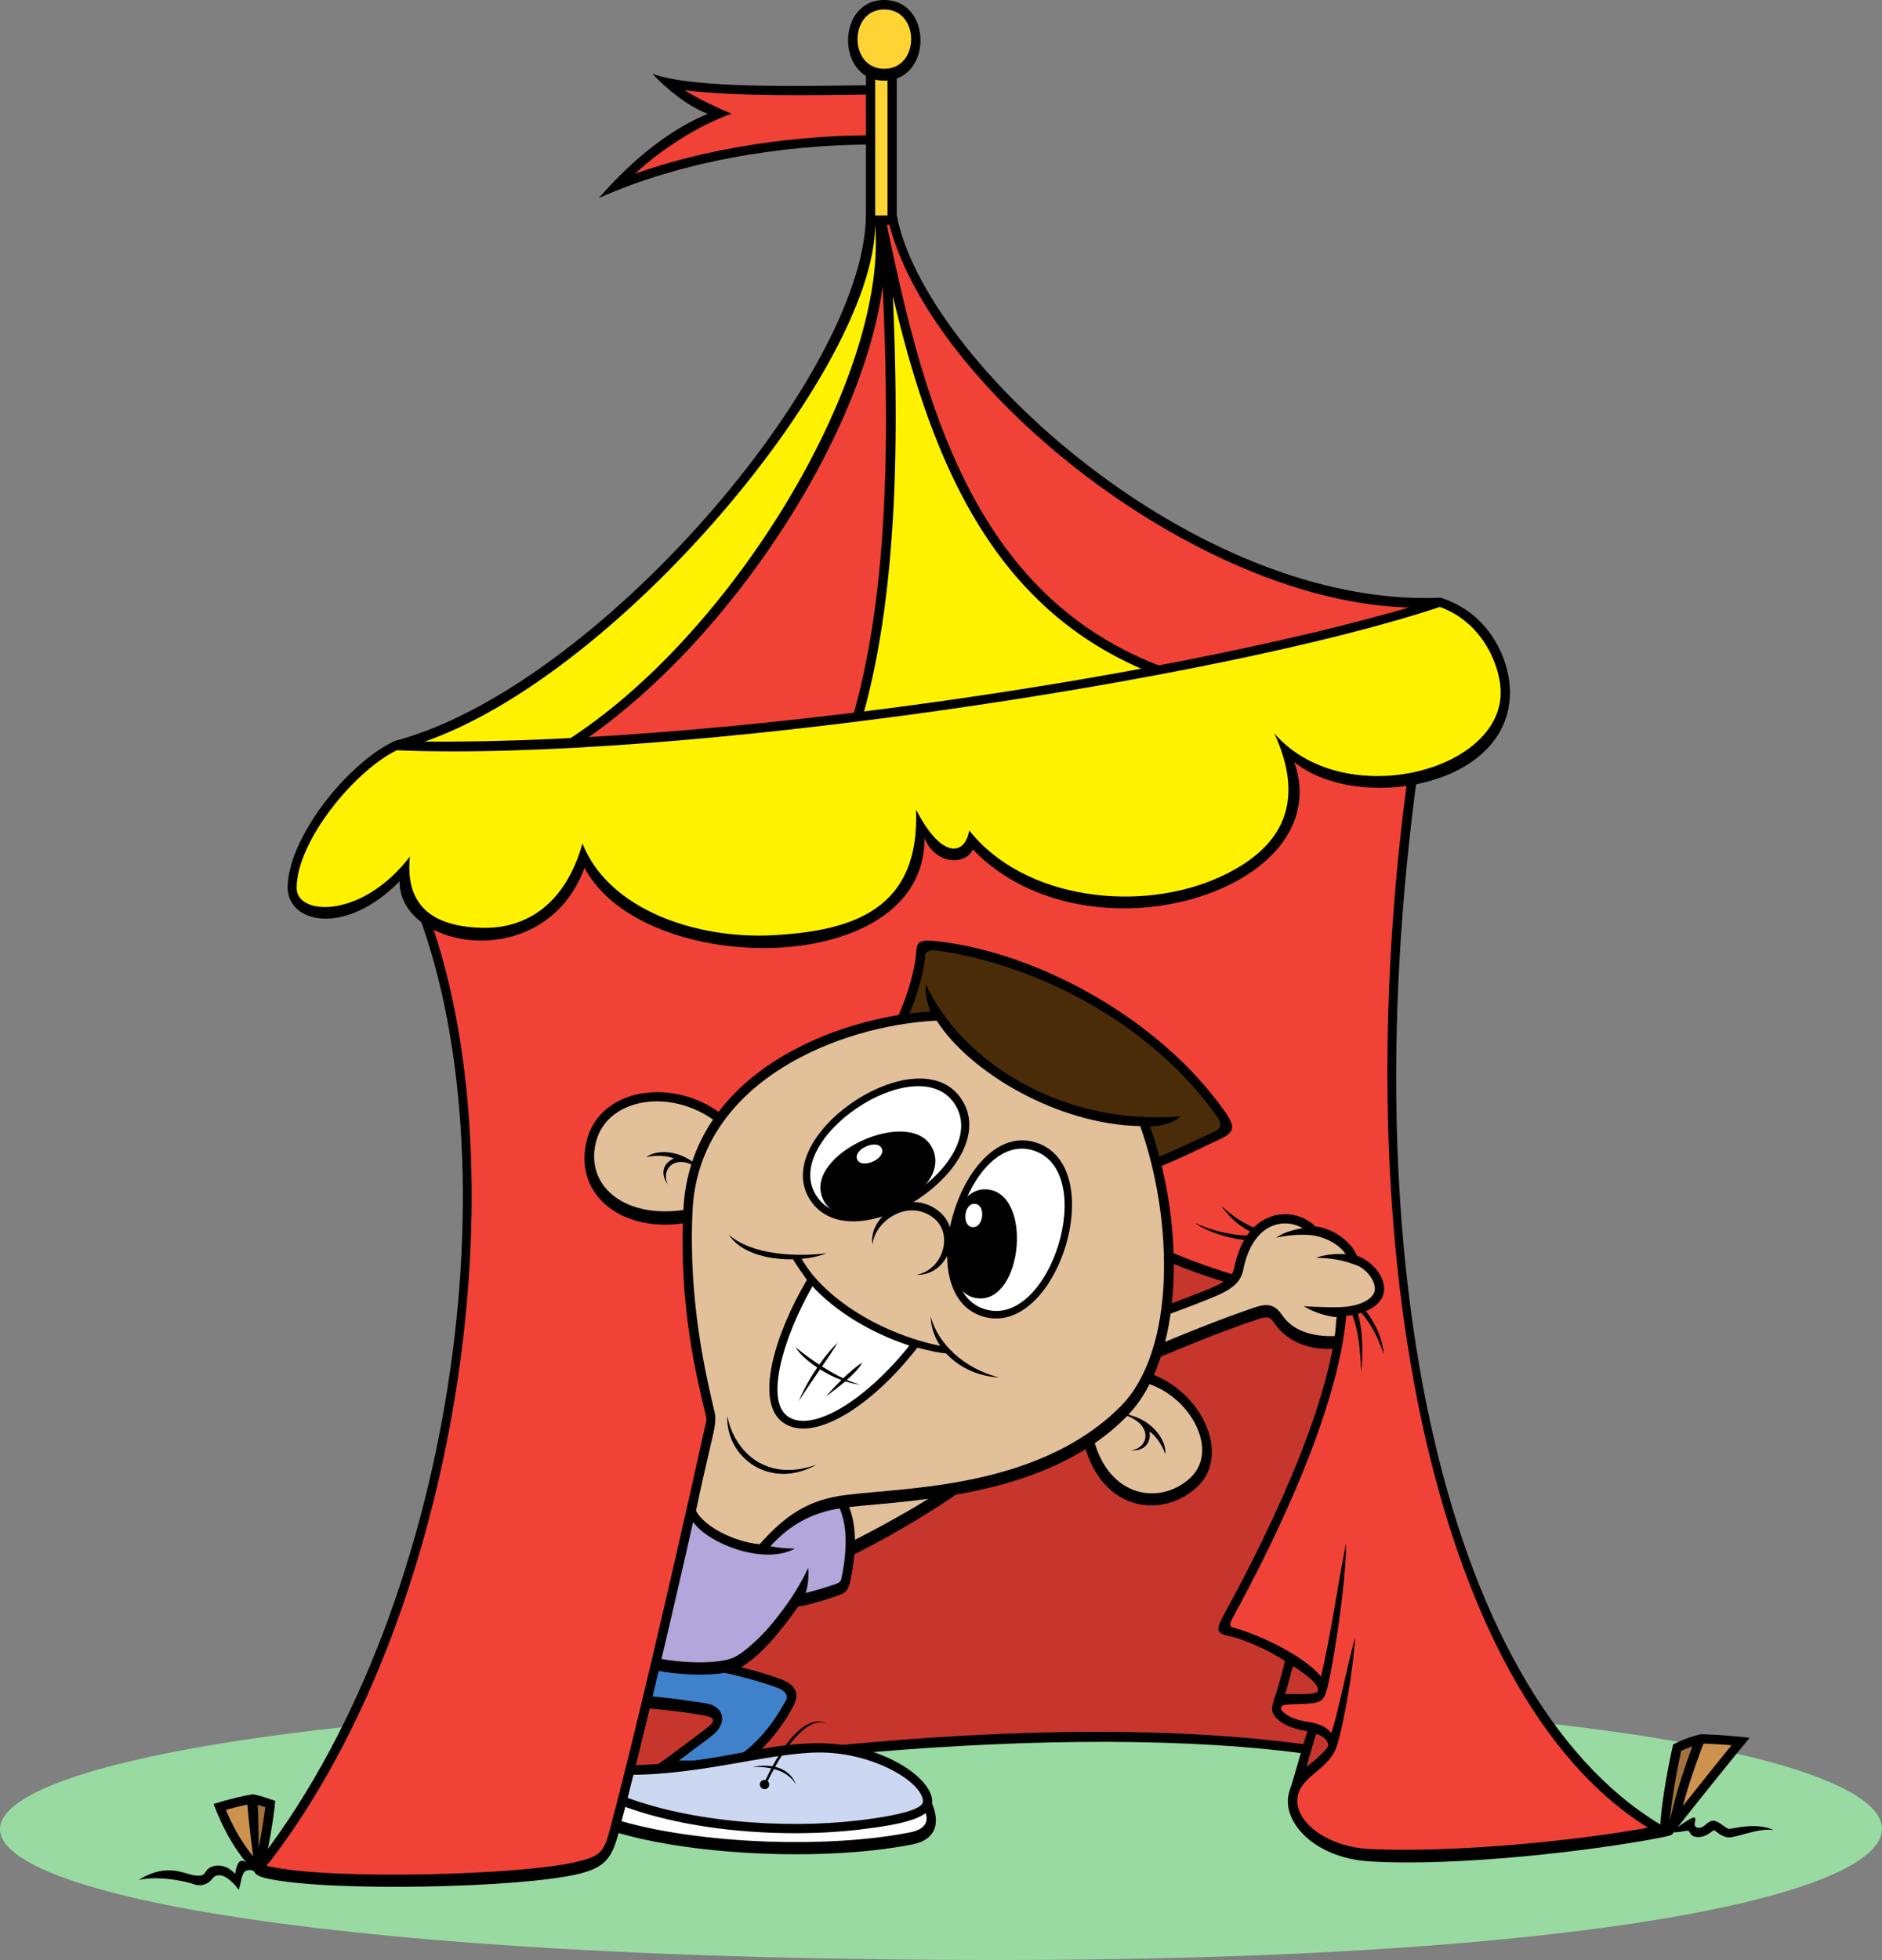 <svg xmlns="http://www.w3.org/2000/svg" width="204.336" height="212.758"><rect width="100%" height="100%" fill="#808080" stroke="none"/><path fill="#99daa2" d="M108.404 184.32c-144.37 0-144.707 28.438 0 28.438 127.743 0 128.075-28.438 0-28.438"/><path d="M95.693 9.227c-8.367.113-20.41.449-24.87-1.227 1.562 1.676 3.902 3.57 6.023 4.352-4.016 1.671-8.032 4.793-11.824 9.144 10.484-4.684 22.64-5.914 30.671-5.8v-6.47"/><path fill="#f14237" d="M79.44 12.344c-3.668 1.265-7.758 3.96-10.481 6.508 10.313-3.633 20.64-4.165 25.73-4.165l.008-4.433c-6.445.098-15.203.219-20.347-.461.922.68 4.156 2.203 5.09 2.55"/><path d="M94.018 6.664v19.738h3.347V6.664h-3.347"/><path fill="#fdd433" d="M95.022 7.664v17.734h1.34V7.664h-1.34"/><path d="M94.018 23.39c-.164 17.4-29.442 51.356-51.188 57.047v5.184c33.457 2.676 79.125-4.348 115.09-16.562l-1.504-4.18c-26.598 1.172-56.039-25.762-59.05-41.488h-3.348"/><path fill="#f14237" d="M90.85 82.96c-12.805 1.587-25.5 2.466-36.739 2.255C72.838 78.64 93.213 50.723 95.838 31.07c.855 18.926.543 37.82-4.988 51.89"/><path fill="#fff200" d="M50.69 85.129a136.46 136.46 0 0 1-6.856-.438V81.2C65.49 75.437 94.986 40.426 95.01 24.395c1.683 19.683-22.7 55.984-44.32 60.734m82.152-9.774c-23.383-4.773-31.168-23.175-35.899-43.218.75 17.453.477 36.492-4.937 50.687 14.074-1.793 28.316-4.449 40.836-7.469"/><path fill="#f14237" d="M135.268 74.75c8.03-2.004 15.34-4.152 21.359-6.316l-.91-2.532c-23.285 1.328-54.219-22.765-59.16-41.507l-.262.023C101.08 47.8 107.83 70.312 135.268 74.75"/><path d="M95.998 0c-5.215 0-5.242 8.754 0 8.754s5.27-8.754 0-8.754"/><path fill="#fdd433" d="M96.006 1.027c-3.863 0-3.883 6.442 0 6.442 3.89 0 3.91-6.442 0-6.442"/><path d="M150.057 191.848c-23.754-5.52-65.575-2.176-99.028 4.515 10.535-36.133 19.907-67.078 24.922-83.976h52.528c20.574 8.699 29.273 49.015 21.578 79.46"/><path fill="#c7362c" d="M128.268 113.39H76.7l-4.8 16.075c-5.067 16.918-11.962 39.96-19.446 65.594 16.906-3.301 64.5-11.18 96.863-4.407 6.91-28.84-.66-68.425-21.05-77.261"/><path d="M69.096 179.078c5.351.504 11.652 1.672 15.777 3.234 1.438.543 1.95 1.516 1.34 2.735-.781 1.558-3.121 5.351-6.746 7.137l-8.813-.114c2.23-1.558 4.852-3.566 5.97-4.406 1.112-.836 1.058-1.227-.169-1.45-1.226-.222-4.906-.78-8.2-.89l.84-6.246"/><path fill="#4081cc" d="M77.186 188.5c-.723.535-2.418 1.824-3.477 2.605l5.52.07c3.675-1.925 5.73-5.968 6.085-6.577.38-.649-.308-1.164-.796-1.348-3.52-1.332-9.028-2.488-14.559-3.074l-.562 3.863c3.062.184 6.183.691 7.238.856 1.965.304 2.512 2.148.55 3.605"/><path d="M100.99 195.305c1.168 2.398.793 4.363-1.953 4.906-10.426 2.066-27.387 1.066-35.297-2.453l1.45-3.68c10.039 3.012 26.488 3.012 35.8 1.227"/><path fill="#fff" d="m65.791 195.293-.754 1.582c7.883 3.063 23.582 4.04 33.805 2.02.851-.172 1.398-.489 1.629-.946.215-.437.18-.742-.094-1.512-9.258 1.61-24.535 1.61-34.586-1.144"/><path d="M88.889 189.227c6.914 0 12.379 3.793 12.324 6.359-.04 1.727-3.117 2.445-7.863 3.008-8.418 1.004-20.41.226-28.493-3.735.446-1.171.891-2.23 1.227-3.234 11.93.113 15.781-2.398 22.805-2.398"/><path fill="#ccd8f1" d="M66.13 194.344c7.888 3.531 19.18 4.199 27.102 3.254 5.743-.684 6.973-1.485 6.977-2.036.008-2.117-5.465-5.378-11.32-5.332-5.785.047-13.48 2.715-22.098 2.403-.176.476-.46 1.203-.66 1.71"/><path d="M81.725 191.805c1.922-.418 3.992.023 4.703 1.906-.942-1.55-2.781-1.969-4.703-1.906"/><path d="M89.814 187.102c-1.816-1.024-4.37 1.109-6.773 6.273l.23.125c2.153-4.496 4.684-7.258 6.543-6.398"/><path d="M83.022 193.207c-.711 0-.672 1.004 0 1.004.667 0 .648-1.004 0-1.004m8.042-23.664c5.352-2.508 13.047-7.082 15.836-9.758l-5.632-3.402c-4.293 1.617-8.477 4.015-12.211 6.414l2.007 6.746"/><path fill="#e2c09a" d="M101.17 157.496c-3.297 1.285-6.8 3.125-10.934 5.738l1.286 4.559c4.542-2.227 10.464-5.559 13.515-8.027l-3.867-2.27"/><path d="M90.842 161.402c2.508 2.735 2.172 6.86 1.504 10.094-.246 1.192-.5 1.395-1.45 1.727-.949.336-3.066 1.004-4.238 1.172-1.894 2.675-3.402 4.406-4.738 5.52-1.34 1.116-2.012 1.491-3.68 1.73-2.343.332-7.082.054-9.312-1.06.332-3.624 1.84-14.163 3.066-20.187 4.07 0 14.719.446 18.848 1.004"/><path fill="#b3a6da" d="M85.564 173.965c.696-.977 1.68-2.637 2.18-3.781.086.726.008 1.976-.273 2.726 1.043-.242 2.418-.672 3.258-.969.546-.191.578-.37.636-.648.848-4.11.508-7.04-1.039-8.945-3.926-.477-12.988-.891-17.512-.942-1.101 5.657-2.39 14.215-2.816 18.207 2.125.754 5.938 1.012 8.098.703 1.46-.21 1.965-.492 3.18-1.507 1.288-1.07 2.538-2.387 4.288-4.844"/><path d="M123.209 148.688c6.61 1.003 10.844 8.93 6.773 12.714-4.03 3.754-11.539 2.676-12.71-6.941l5.937-5.773"/><path fill="#e2c09a" d="M123.51 149.922c5.281.851 9.101 7.305 5.758 10.469-3.403 3.21-9.641 2.187-10.801-5.567l5.043-4.902"/><path d="M126.525 157.832c.168-1.336-1.39-4.18-5.238-4.46 4.07.839 3.621 3.847 1.45 4.07 1.894.113 2.23-1.227 2.062-2.063.668.445 1.34 1.394 1.726 2.453m-97.984 45.293-.723.281c-2.343-2.453-3.625-4.965-4.629-7.586 1.563-.5 3.18-.89 4.293-1.058 1.06.222 1.895.558 2.399.726-.168 2.004-.781 5.465-1.34 7.637"/><path fill="#cd924e" d="M27.486 201.508c-1.41-1.746-2.3-3.473-2.957-5.043a29.178 29.178 0 0 1 2.332-.574c.114 1.507.403 4 .625 5.617"/><path fill="#a2723c" d="M28.088 200.559c.3-1.504.566-3.13.715-4.387a19.204 19.204 0 0 0-.813-.254c.055 1.453.098 3.414.098 4.64"/><path d="M27.873 203.18c-1.617-1.727-2.062-1.504-2.34.226-1.285-1.394-2.789-.894-3.125-.336-.336.559-.558.567-1.226.504-1.172-.113-3.012-1.453-6.133.5 2.062-.5 5.02.11 5.965.446.949.335 1.668-.114 2.008-.56.726-.944 1.953-.108 2.898 1.173.45-1.395.223-2.621 1.953-1.953m156.847-14.934c-1.34.277-2.398.781-3.066 1.113-.558 2.567-1.285 6.192-1.453 9.649l1.34.11c2.176-2.786 6.3-7.919 8.418-10.481a59.359 59.359 0 0 0-5.238-.39"/><path fill="#a2723c" d="M183.752 189.566c-.867 2.309-1.86 5.27-2.45 8.121.235-2.707.75-5.402 1.227-7.636.368-.172.782-.332 1.223-.485"/><path fill="#cd924e" d="M184.955 189.266c-.754 1.976-1.605 4.34-2.234 6.761a702.825 702.825 0 0 1 5.277-6.582 57.14 57.14 0 0 0-3.043-.18"/><path d="M181.275 198.895c1.004-.586 2.301-1.672 2.676-1.59.38.086-.332.965.38 1.09.71.125 1.042-.797 1.714-.754.668.043 1.297.879 1.715.879.418 0 2.883-.754 4.808.125-1.796-.25-4.265.96-5.058.792-.797-.164-1.215-.75-1.426-.75-.207 0-.828.84-1.922.711-.71-.085-.629-.628-.879-.671-.25-.04-.836.21-2.008.168"/><path d="M44.338 96.496c11.875 27.434 5.52 76.95-15.895 105.055-1.011 1.332-1.355 1.914.504 2.34 6.524 1.507 27.778 1.046 33.957-.5 2.676-.668 3.496-1.63 4.184-4.18 4.684-17.399 16.226-68.926 17.562-79.629 20.91.836 37.305 21.41 60.555 21.41.227 9.426-7.023 24.594-12.152 33.961-1.18 2.149-1.004 2.34.554 2.676 1.563.336 4.461 1.672 5.91 2.676-.5 2.007-.835 3.097-1.167 4.101-.336 1-.418 1.586.5 2.34.922.754 2.09 1.004 3.093 1.172-.918 2.926-1.332 4.71-1.921 6.437-1.086 3.18 2.511 7.325 8.699 7.696 9.703.586 24.343-1.192 31.195-2.508 2.176-.418 2.16-.402.336-1.504-23.586-14.219-34.543-62.566-25.512-119.777-30.777-1.004-79.793 5.02-110.402 18.234"/><path fill="#c7362c" d="M140.385 180.855c-.285.934-.543 2.11-.856 3.047 1.063-.054 3.43.133 3.559-.347.191-.707-1.297-1.805-2.703-2.7m2.515 7.364c-.441 1.402-.761 2.543-1.046 3.547.668-.461 2.265-1.84 2.347-2.258.086-.418-.46-1.082-1.3-1.29"/><path fill="#f14237" d="M140.97 194.684c-.843 2.734 2.856 5.804 7.81 6.03 9.269.43 22.847-.964 30.14-2.327-23.27-14.426-33.91-64.098-25.344-119.157-30.37-.808-77.836 5.098-107.93 17.797 11.532 27.961 4.704 77.723-16.402 105.133-.113.145-.535.313-.07.422 6.586 1.52 27.594.973 33.488-.5 2.223-.555 2.836-.836 3.457-3.133 4.762-17.691 16.293-69.426 17.832-80.488 20.028-.04 39.32 22.074 62.317 21.684.234 10.601-7.649 26.73-12.336 35.289-.305.554-.578 1.09-.114 1.214 3.329.899 7.989 3.309 9.606 5.344 1.058-4.406 1.726-9.492 2.73-14.512-.054 5.13-1.472 13.305-1.937 15.32-.332 1.45-.559 1.895-1.563 2.063-1.004.168-3.394.031-3.507.367-.125.38.019.477.34.739.738.605 1.742.812 2.624.957 1.168.168 2.008.613 2.426 1.199.754-2.172 1.797-7.61 2.594-10.414-.168 3.262-1.203 9.289-1.965 11.754-.77 2.48-3.57 3.18-4.195 5.219"/><path d="M132.576 130.871c1.34 1.84 3.098 3.348 6.024 3.516l.25-.672c-1.922.168-4.098-.836-6.274-2.844"/><path d="M129.732 132.71c1.254 1.09 5.102 2.263 7.196 1.84l.082-.581c-2.09.5-5.52-.336-7.278-1.258m16.981 8.281c1.004 1.422 1.422 4.434 1.086 7.946-.168-3.512-.5-5.852-1.758-7.696l.672-.25"/><path d="M146.627 140.742c1.676 1.004 3.516 3.93 3.598 6.274-.754-2.426-2.09-4.602-3.848-5.774l.25-.5M42.846 80.437c-5.242 2.454-11.614 10.649-11.614 15.891 0 3.902 6.247 5.352 12.157-.668-.114 7.36 15.726 10.258 20.074-1.453 6.355 12.047 37.023 12.156 36.914-3.23 1.227 3.007 4.57 2.898 5.238 1.226 12.492 12.934 39.817 4.457 34.907-9.48 6.69 5.464 23.421 2.898 23.421-7.586 0-3.457-2.164-8.57-7.515-10.246-25.93 8.254-80.516 16.437-113.582 15.546"/><path fill="#fff200" d="M132.447 95.195c6.075-2.777 9.676-7.422 5.903-15.597 7.359 8.535 24.59 4.265 24.59-4.434 0-2.59-1.758-7.527-6.61-9.281C132.244 73.91 73.193 82.695 43.08 81.44c-4.516 2.172-10.894 9.868-10.871 14.97.012 3.01 7.11 3.347 12.293-3.43-.469 4.765 1.793 7.554 7.781 7.734 4.504.133 9-2.219 10.957-9.156 2.86 7.234 12.457 10.418 20.746 9.957 8.703-.489 15.899-2.832 15.47-13.637 2.843 5.52 5.35 4.937 5.773 2.258 6.02 7.613 18.699 8.957 27.218 5.058"/><path d="M80.03 122.516c-4.95-5.739-14.598-5.153-16.29 1.168-1.851 6.906 5.649 11.605 14.332 8.015l1.957-9.183"/><path fill="#e2c09a" d="M64.709 123.941c-1.39 5.426 4.379 9.375 12.496 6.684l1.734-7.816c-4.98-4.97-12.917-3.989-14.23 1.132"/><path d="M70.178 125.602c1.043-.856 4.281-1.047 6.566 2.062-2.875-3-5.187-1.02-4.219.941-1.101-1.546-.148-2.542.649-2.847-.735-.328-1.89-.39-2.996-.156m54.566 16.785c2.617-.95 6.633-2.453 7.582-2.957.95-.5 1.508-.946 1.672-1.782 1.34-6.746 6.637-6.746 8.813-4.515 1.84.164 3.902 1.613 4.515 3.176 1.227.39 2.953 1.84 2.953 3.625 0 1.503-1.672 2.789-4.683 2.957 0 .668-.223 2.285-.39 3.457-2.509.332-5.298-.446-6.856-2.735-.48-.703-.774-.75-1.84-.39-4.63 1.562-7.14 2.68-12.211 4.742l.445-5.578"/><path fill="#e2c09a" d="M125.467 146.078c3.351-1.379 6.984-2.879 10.719-4.14 1.296-.438 2.16-.442 2.992.777 1.246 1.824 3.355 2.37 5.73 2.32.13-.797.133-1.45.215-2.074-.543 0-2.215-.336-3.555-1.172 1.504.082 2.926.14 3.973.098 2.453-.098 3.734-1.086 3.734-1.953 0-1.125-1.097-2.254-1.945-2.575-1.547-.586-2.625-.77-4.465-.84 1.297-.406 2.317-.43 3.239-.375-.672-1.039-2.13-1.804-3.387-2.015-1.422-.235-3.156.008-4.16.215.836-.57 1.836-.848 2.867-1.028a3.723 3.723 0 0 0-2.953-.359c-1.727.512-2.965 2.246-3.489 4.887-.27 1.36-1.27 1.988-2.187 2.476-1.098.582-5.43 2.18-7.102 2.79l-.226 2.968"/><path d="M124.299 127.277c3.426-1.257 6.437-2.847 8.11-3.597 1.675-.754 1.734-1.38.585-3.012-7.11-10.121-20.324-17.23-31.113-18.484-2.27-.266-2.34.082-2.426 1.421-.082 1.336-1.172 6.106-3.18 8.782l28.024 14.89"/><path fill="#4a2c08" d="M101.764 103.18c-.739-.106-1.297.086-1.309.488-.027 1.34-1.004 5.453-2.73 8.352l26.644 14.156c2.313-.871 7.172-3.207 7.63-3.41.542-.246.663-.829.175-1.52-7.152-10.14-19.54-16.531-30.41-18.066"/><path d="M101.018 109.793c-9.954.586-26.07 6.527-26.82 21.496-.536 10.61 1.503 18.402 2.425 22.332.414 1.781.332 2.262 0 3.598-.336 1.34-1.34 5.523-1.758 7.11.418 2.51 7.614 5.855 11.457 3.765-1.004 0-1.84-.082-2.675-.25 2.175-2.426 4.609-3.625 7.445-4.102 5.52-.918 21.996-.5 31.281-10.035 6.188-6.355 6.336-20.555 2.488-31.43 1.317-.082 2.278-.27 3.368-1.109-12.715 1.09-23.754-5.77-27.688-14.3-.164.835.227 2.339.477 2.925"/><path fill="#e2c09a" d="M82.475 167.625c-2.758-.262-6.008-1.89-6.907-3.637.504-2.508 1.332-5.988 1.61-7.215.281-1.226.64-2.492.418-3.441-.946-4.012-2.89-12.152-2.399-21.992.703-13.988 15.985-20.047 26.5-20.555 3.575 5.606 13.117 11.281 22.102 11.453 3.613 10.211 3.902 24.364-2.145 30.434-9.418 9.445-25.125 8.738-30.726 9.746-3.254.586-5.625 2.012-8.453 5.207"/><path d="M112.377 123.988c-7.965-2.379-13.723 16.504-5.648 18.918 8.074 2.41 13.937-16.441 5.648-18.918"/><path fill="#fff" d="M112.12 124.855c-6.985-2.085-12.24 15.157-5.153 17.27 7.082 2.113 12.426-15.098 5.152-17.27"/><path d="M107.162 129.11c-4.785-.383-5.793 11.437-.941 11.824 4.847.386 5.918-11.43.941-11.825"/><path fill="#fff" d="M105.834 130.672c-1.191-.082-1.441 2.45-.234 2.535 1.207.082 1.476-2.45.234-2.535"/><path d="M104.354 119.254c-4.668-6.879-21.067 4.11-16.336 11.082 4.73 6.973 21.191-3.922 16.336-11.082"/><path fill="#fff" d="M103.607 119.766c-4.093-6.04-19.062 4-14.914 10.117 4.149 6.117 19.176-3.84 14.914-10.117"/><path d="M101.264 124.715c-2.203-4.824-14.149.555-11.918 5.445 2.234 4.887 14.21-.426 11.918-5.445"/><path fill="#fff" d="M95.729 124.652c-.493-1.074-3.157.125-2.66 1.215.5 1.09 3.171-.098 2.66-1.215"/><path d="M94.744 135.137c.11-2.34 3.496-4.989 6.356-3.121 2.629 1.714 1.285 5.91-1.618 6.355 3.403.223 5.52-4.851 2.122-7.137-3.403-2.285-7.418 1.118-6.86 3.903m-8.699 1.453c.39.723 1.117 1.672 1.562 2.34-3.457 5.855-5.742 13.273-2.566 15.5 3.18 2.23 9.48-1.614 14.555-8.14 1.172.28 2.453.616 3.343.616l-.109-.672c-7.027-1.226-13.605-5.41-15.95-9.87l-.835.226"/><path fill="#fff" d="M88.209 139.625c-3.254 5.703-5.121 12.414-2.687 14.121 2.57 1.805 8.316-1.562 13.21-7.683-4.218-1.391-8.015-3.715-10.523-6.438"/><path d="M86.38 146.234c.782 1.45 4.24 3.793 7.024 4.07-2.62-.667-5.91-3.12-7.023-4.07"/><path d="M90.951 145.734c-1.168 1.114-3.012 3.512-4.238 6.356 1.617-2.508 3.402-4.906 4.238-6.356m2.676 2.172c-1.113.672-2.844 2.399-3.957 3.684 1.336-1.004 3.234-2.399 3.957-3.684m7.418-5.016c.11 3.567 3.402 6.41 7.414 6.633-3.848-1.003-6.633-3.68-7.414-6.632m-21.898-8.856c1.78 2.848 7.527 3.235 10.593 2.008-3.18.39-8.043.238-10.593-2.008m-.184 19.672c-.168 4.516 4.684 8.113 9.703 5.27-5.27 1.925-8.867-1.172-9.703-5.27"/></svg>
